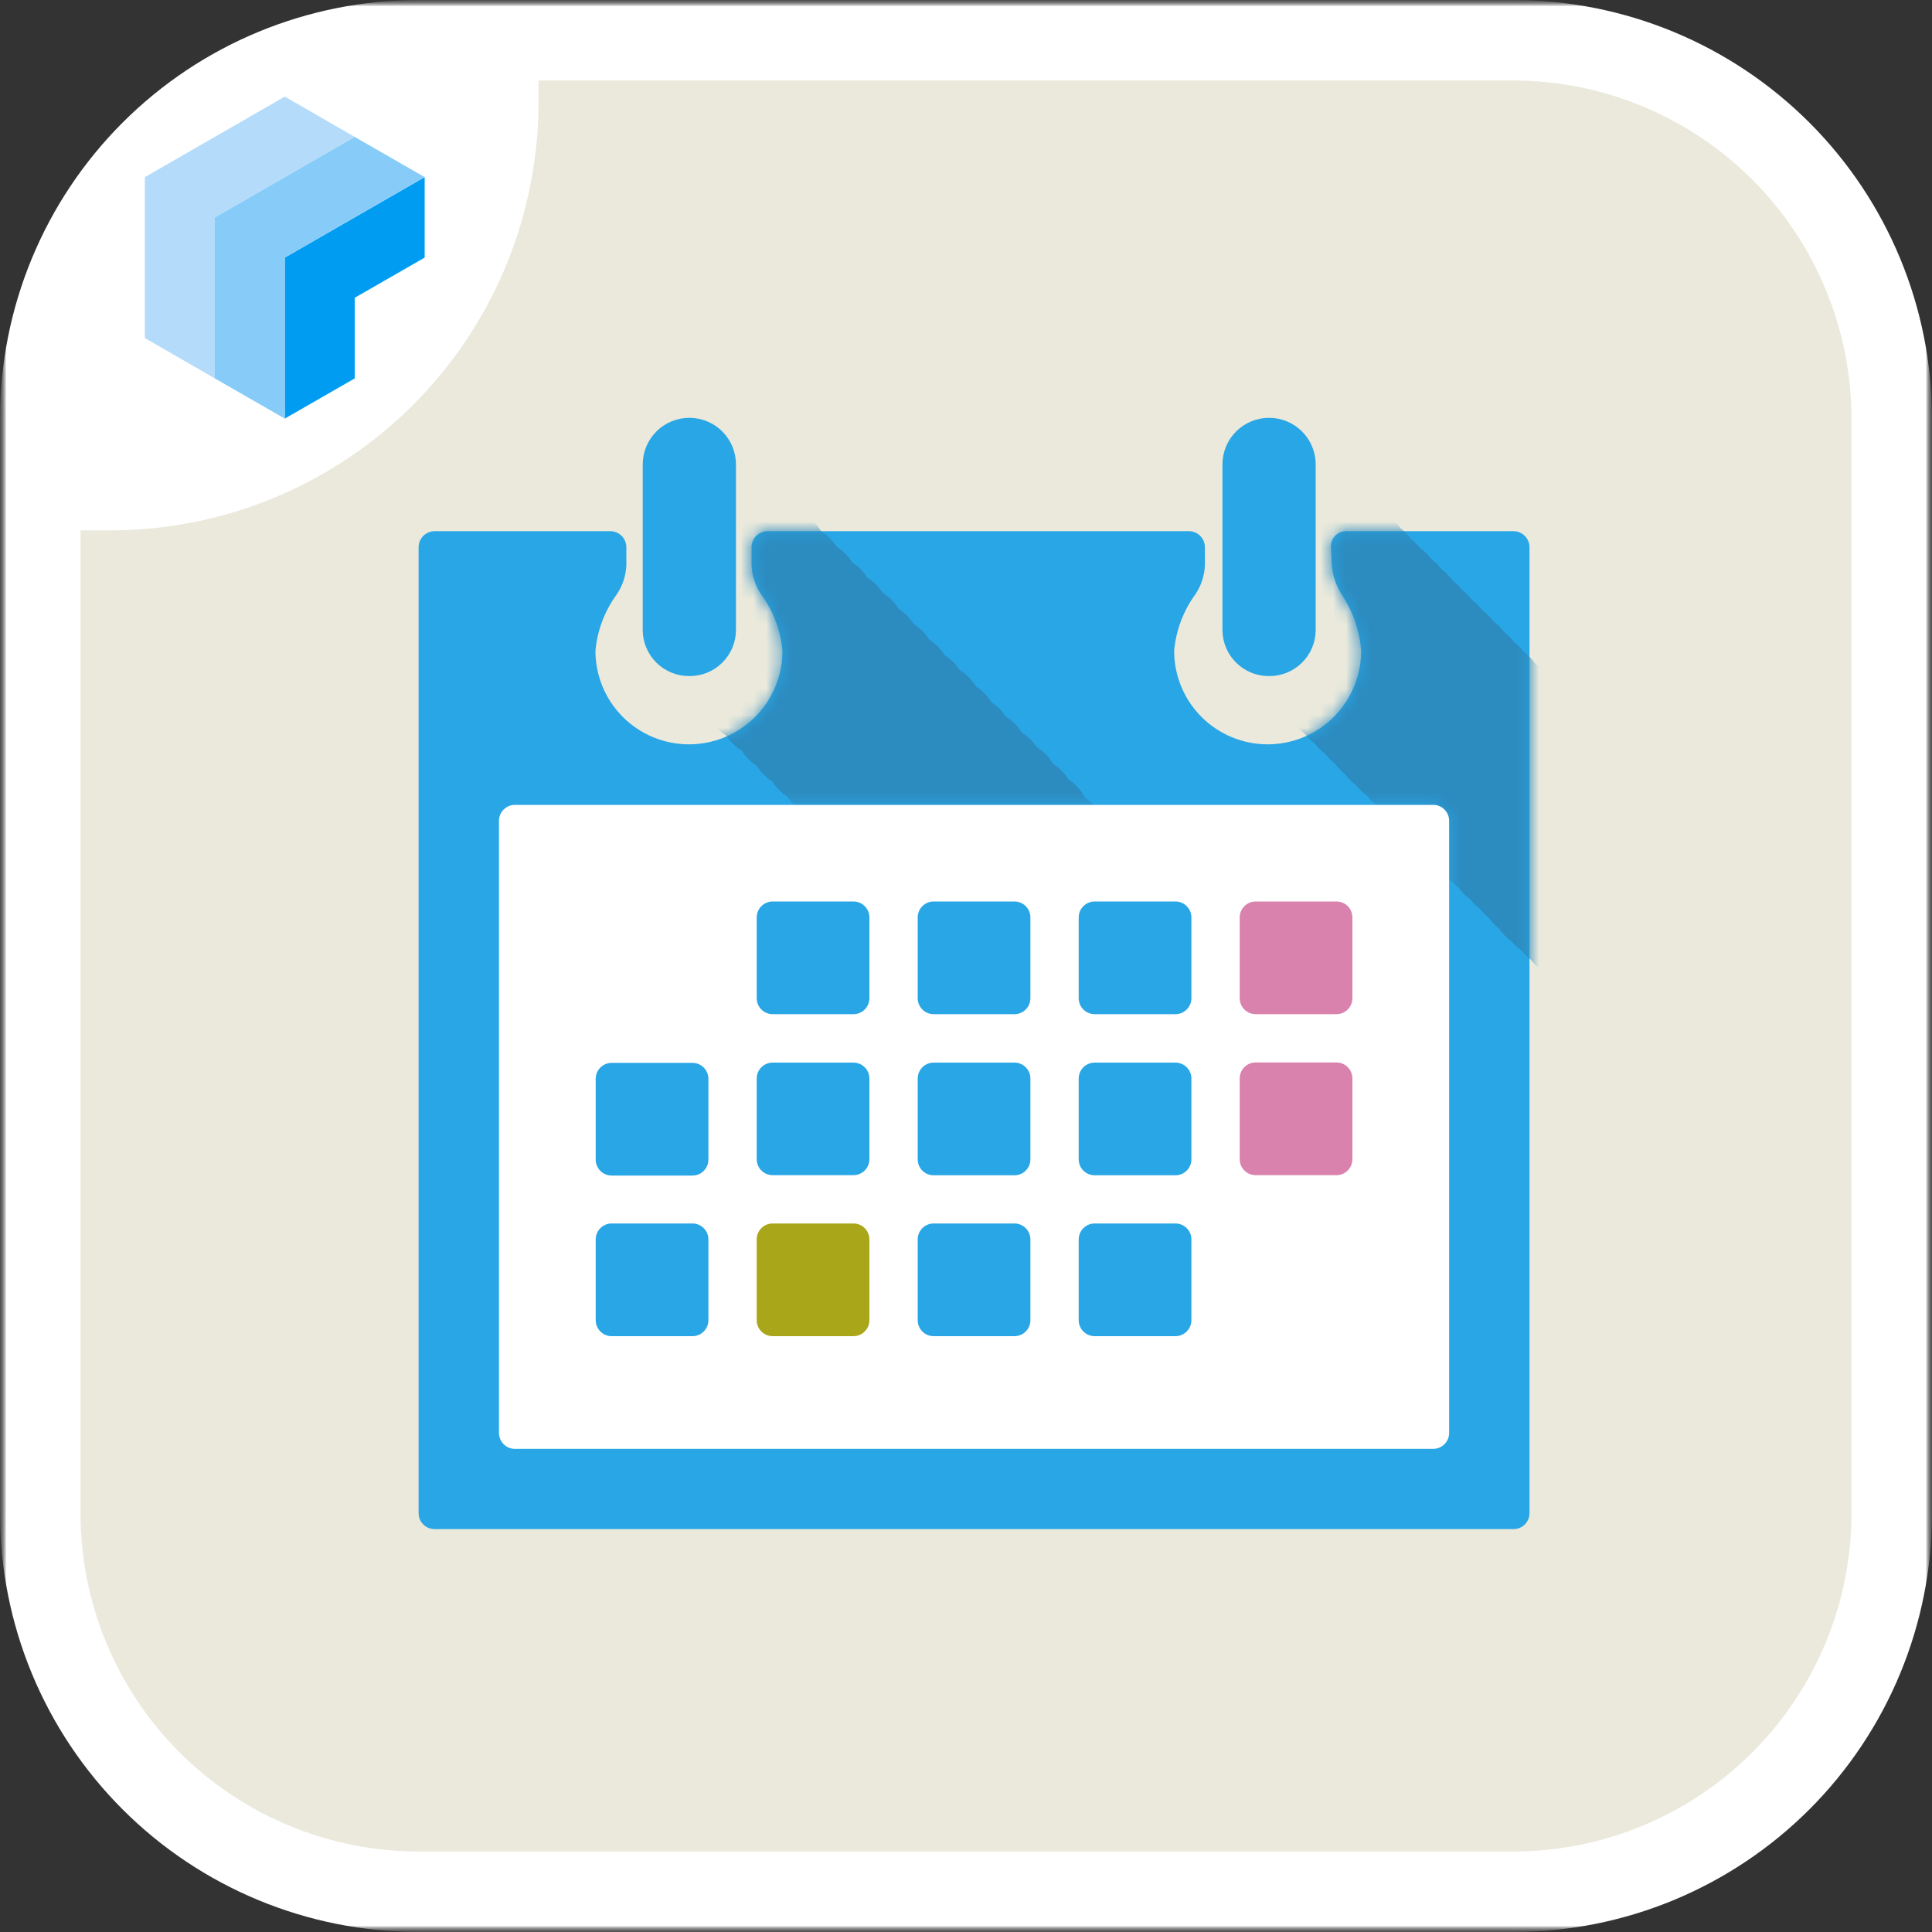<svg width="150" height="150" viewBox="0 0 150 150" fill="none" xmlns="http://www.w3.org/2000/svg">
<rect x="0" y="0" width="150" height="150" fill="#333333" stroke="none"/>
<g clip-path="url(#clip0_2007_3556)">
<mask id="mask0_2007_3556" style="mask-type:luminance" maskUnits="userSpaceOnUse" x="0" y="0" width="150" height="150">
<path d="M150 0H0V150H150V0Z" fill="white"/>
</mask>
<g mask="url(#mask0_2007_3556)">
<mask id="mask1_2007_3556" style="mask-type:luminance" maskUnits="userSpaceOnUse" x="0" y="0" width="150" height="150">
<path d="M150 0H0V150H150V0Z" fill="white"/>
</mask>
<g mask="url(#mask1_2007_3556)">
<mask id="mask2_2007_3556" style="mask-type:luminance" maskUnits="userSpaceOnUse" x="0" y="0" width="150" height="150">
<path d="M150 0H0V150H150V0Z" fill="white"/>
</mask>
<g mask="url(#mask2_2007_3556)">
<path d="M32.5 3.13H117.5C121.358 3.129 125.178 3.887 128.743 5.363C132.307 6.838 135.546 9.001 138.274 11.729C141.003 14.456 143.167 17.694 144.644 21.258C146.12 24.822 146.88 28.642 146.88 32.5V117.5C146.88 125.289 143.786 132.76 138.278 138.268C132.77 143.776 125.3 146.87 117.51 146.87H32.51C28.652 146.871 24.831 146.113 21.266 144.637C17.701 143.162 14.461 140.999 11.732 138.272C9.003 135.544 6.838 132.306 5.36 128.742C3.883 125.178 3.121 121.358 3.12 117.5V32.5C3.12 28.642 3.88 24.822 5.357 21.258C6.833 17.694 8.998 14.456 11.726 11.729C14.454 9.001 17.693 6.838 21.258 5.363C24.822 3.887 28.642 3.129 32.5 3.13Z" fill="#EAE9DC"/>
<path d="M117.5 6.25C124.459 6.261 131.129 9.03 136.05 13.95C140.97 18.871 143.739 25.541 143.75 32.5V117.5C143.742 124.459 140.974 131.132 136.053 136.053C131.132 140.974 124.459 143.742 117.5 143.75H32.5C25.54 143.745 18.866 140.977 13.944 136.056C9.023 131.134 6.255 124.46 6.25 117.5V32.5C6.258 25.541 9.026 18.868 13.947 13.947C18.868 9.026 25.541 6.258 32.5 6.25H117.5ZM117.5 0H32.5C23.881 0 15.614 3.424 9.519 9.519C3.424 15.614 0 23.881 0 32.5L0 117.5C0 121.768 0.841 125.994 2.474 129.937C4.107 133.88 6.501 137.463 9.519 140.481C15.614 146.576 23.881 150 32.5 150H117.5C121.768 150 125.994 149.159 129.937 147.526C133.88 145.893 137.463 143.499 140.481 140.481C143.499 137.463 145.893 133.88 147.526 129.937C149.159 125.994 150 121.768 150 117.5V32.5C150 28.232 149.159 24.006 147.526 20.063C145.893 16.12 143.499 12.537 140.481 9.519C137.463 6.501 133.88 4.107 129.937 2.474C125.994 0.841 121.768 0 117.5 0Z" fill="white"/>
<path d="M8.56 41.18H5.56V22.23C5.563 17.641 7.388 13.241 10.634 9.997C13.88 6.753 18.281 4.93 22.87 4.93H41.81V7.93C41.807 16.748 38.303 25.203 32.068 31.439C25.833 37.674 17.378 41.178 8.56 41.18Z" fill="white"/>
<path d="M27.54 23.12L32.97 20V13.75L22.11 20V32.5L27.54 29.38V23.13V23.12Z" fill="#009CF2"/>
<path d="M27.54 10.63L22.11 7.5L11.25 13.75V26.25L16.68 29.38V16.88L27.54 10.63Z" fill="#B4DCFA"/>
<path d="M32.97 13.75L27.54 10.63L16.68 16.88V29.38L22.11 32.5V20L32.97 13.75Z" fill="#87CCF8"/>
<path fill-rule="evenodd" clip-rule="evenodd" d="M104.51 41.24C104.35 41.24 104.191 41.272 104.044 41.335C103.897 41.398 103.764 41.491 103.654 41.607C103.543 41.723 103.458 41.86 103.402 42.01C103.346 42.16 103.322 42.32 103.33 42.48L103.4 43.9C103.476 44.703 103.74 45.477 104.17 46.16C105.041 47.463 105.561 48.968 105.68 50.53C105.68 52.456 104.915 54.302 103.554 55.664C102.192 57.025 100.345 57.79 98.42 57.79C96.495 57.79 94.648 57.025 93.286 55.664C91.925 54.302 91.16 52.456 91.16 50.53C91.301 48.944 91.872 47.427 92.81 46.14C93.256 45.475 93.512 44.7 93.55 43.9V42.48C93.547 42.152 93.416 41.838 93.184 41.606C92.952 41.374 92.638 41.243 92.31 41.24H59.59C59.261 41.24 58.946 41.371 58.713 41.603C58.481 41.836 58.35 42.151 58.35 42.48V43.9C58.388 44.7 58.644 45.475 59.09 46.14C60.033 47.425 60.607 48.943 60.75 50.53C60.75 52.456 59.985 54.302 58.624 55.664C57.262 57.025 55.416 57.79 53.49 57.79C51.565 57.79 49.718 57.025 48.356 55.664C46.995 54.302 46.23 52.456 46.23 50.53C46.373 48.943 46.947 47.425 47.89 46.14C48.336 45.475 48.592 44.7 48.63 43.9V42.48C48.627 42.152 48.496 41.838 48.264 41.606C48.032 41.374 47.718 41.243 47.39 41.24H33.74C33.412 41.243 33.098 41.374 32.866 41.606C32.634 41.838 32.503 42.152 32.5 42.48V117.48C32.5 117.643 32.532 117.804 32.594 117.955C32.657 118.105 32.748 118.242 32.863 118.357C32.978 118.472 33.115 118.564 33.266 118.626C33.416 118.688 33.577 118.72 33.74 118.72H117.51C117.839 118.72 118.154 118.59 118.387 118.357C118.619 118.125 118.75 117.809 118.75 117.48V42.48C118.747 42.152 118.616 41.838 118.384 41.606C118.152 41.374 117.838 41.243 117.51 41.24H104.51Z" fill="#29A6E5"/>
</g>
<mask id="mask3_2007_3556" style="mask-type:luminance" maskUnits="userSpaceOnUse" x="32" y="41" width="87" height="78">
<path d="M38.74 111.26V63.74C38.74 63.575 38.773 63.412 38.836 63.26C38.9 63.107 38.992 62.969 39.11 62.853C39.227 62.737 39.366 62.645 39.519 62.583C39.671 62.52 39.835 62.489 40 62.49H111.26C111.593 62.493 111.912 62.626 112.148 62.862C112.384 63.098 112.517 63.417 112.52 63.75V111.26C112.52 111.592 112.388 111.91 112.154 112.144C111.919 112.379 111.602 112.51 111.27 112.51H40C39.669 112.51 39.35 112.379 39.116 112.144C38.882 111.91 38.75 111.592 38.75 111.26M104.58 41.26C104.412 41.261 104.245 41.297 104.09 41.364C103.936 41.431 103.797 41.529 103.681 41.651C103.565 41.773 103.475 41.918 103.416 42.076C103.358 42.234 103.332 42.402 103.34 42.57L103.45 44.68C103.621 45.228 103.874 45.748 104.2 46.22C106.58 50.12 105.51 53.22 104.34 54.82C103.531 55.938 102.422 56.803 101.141 57.314C99.86 57.826 98.459 57.963 97.103 57.709C95.748 57.455 94.492 56.822 93.482 55.882C92.472 54.942 91.75 53.735 91.4 52.4C90.8 50.14 91.34 48.4 92.94 45.99C93.223 45.447 93.432 44.869 93.56 44.27V42.48C93.56 42.151 93.429 41.836 93.197 41.603C92.964 41.371 92.649 41.24 92.32 41.24H59.58C59.253 41.243 58.94 41.375 58.71 41.607C58.479 41.839 58.35 42.153 58.35 42.48V44.62C58.537 45.211 58.817 45.768 59.18 46.27C61.39 49.48 61.1 53.27 58.93 55.41C53.56 60.8 46.22 56.58 46.22 50.53C46.22 48.53 47.22 47.23 48.02 45.97C48.28 45.515 48.456 45.017 48.54 44.5L48.63 42.5C48.63 42.337 48.598 42.176 48.536 42.026C48.473 41.875 48.382 41.739 48.267 41.623C48.152 41.508 48.015 41.417 47.864 41.355C47.714 41.292 47.553 41.26 47.39 41.26H33.74C33.412 41.263 33.098 41.394 32.866 41.626C32.634 41.858 32.503 42.172 32.5 42.5V117.5C32.5 117.663 32.532 117.824 32.594 117.975C32.657 118.125 32.748 118.262 32.863 118.377C32.978 118.492 33.115 118.584 33.266 118.646C33.416 118.708 33.577 118.74 33.74 118.74H117.51C117.673 118.742 117.835 118.71 117.986 118.649C118.137 118.587 118.274 118.495 118.39 118.38C118.505 118.265 118.596 118.127 118.658 117.976C118.72 117.825 118.751 117.663 118.75 117.5V42.5C118.75 42.171 118.619 41.856 118.387 41.623C118.154 41.391 117.839 41.26 117.51 41.26H104.58Z" fill="white"/>
</mask>
<g mask="url(#mask3_2007_3556)">
<path fill-rule="evenodd" clip-rule="evenodd" d="M53.47 52.8C54.43 52.8 55.351 52.419 56.03 51.74C56.709 51.061 57.09 50.14 57.09 49.18V36.12C57.116 35.63 57.041 35.139 56.871 34.678C56.701 34.217 56.439 33.795 56.101 33.438C55.763 33.082 55.356 32.798 54.904 32.604C54.453 32.41 53.966 32.31 53.475 32.31C52.984 32.31 52.497 32.41 52.046 32.604C51.594 32.798 51.187 33.082 50.849 33.438C50.511 33.795 50.248 34.217 50.078 34.678C49.908 35.139 49.834 35.63 49.86 36.12V49.18C49.86 50.139 50.24 51.06 50.916 51.74C51.593 52.42 52.511 52.805 53.47 52.81" fill="#2C8BBF"/>
<path fill-rule="evenodd" clip-rule="evenodd" d="M54.67 54.001C55.146 54.002 55.617 53.909 56.057 53.728C56.497 53.546 56.896 53.279 57.233 52.943C57.569 52.607 57.836 52.207 58.017 51.767C58.199 51.328 58.291 50.856 58.29 50.38V37.32C58.316 36.83 58.242 36.339 58.072 35.878C57.902 35.417 57.639 34.995 57.301 34.639C56.963 34.282 56.556 33.998 56.104 33.804C55.653 33.61 55.167 33.51 54.675 33.51C54.184 33.51 53.697 33.61 53.246 33.804C52.794 33.998 52.387 34.282 52.049 34.639C51.711 34.995 51.449 35.417 51.279 35.878C51.109 36.339 51.034 36.83 51.06 37.32V50.38C51.06 51.339 51.44 52.258 52.117 52.937C52.794 53.615 53.712 53.998 54.67 54.001Z" fill="#2C8BBF"/>
<path fill-rule="evenodd" clip-rule="evenodd" d="M55.87 55.2C56.346 55.202 56.817 55.109 57.257 54.927C57.697 54.746 58.096 54.479 58.433 54.143C58.769 53.806 59.036 53.407 59.217 52.967C59.398 52.527 59.491 52.056 59.49 51.58V38.58C59.516 38.09 59.441 37.599 59.271 37.138C59.101 36.676 58.839 36.255 58.501 35.898C58.163 35.542 57.755 35.258 57.304 35.064C56.852 34.87 56.366 34.77 55.875 34.77C55.383 34.77 54.897 34.87 54.446 35.064C53.994 35.258 53.587 35.542 53.249 35.898C52.911 36.255 52.648 36.676 52.478 37.138C52.308 37.599 52.234 38.09 52.26 38.58V51.64C52.257 52.116 52.349 52.588 52.529 53.028C52.709 53.468 52.975 53.868 53.31 54.206C53.646 54.543 54.044 54.811 54.484 54.993C54.923 55.176 55.394 55.27 55.87 55.27" fill="#2C8BBF"/>
<path fill-rule="evenodd" clip-rule="evenodd" d="M57.07 56.41C58.029 56.407 58.949 56.025 59.627 55.347C60.305 54.669 60.687 53.749 60.69 52.79V39.73C60.716 39.239 60.642 38.749 60.471 38.288C60.301 37.826 60.039 37.405 59.701 37.048C59.363 36.692 58.956 36.408 58.504 36.214C58.053 36.02 57.566 35.92 57.075 35.92C56.584 35.92 56.097 36.02 55.646 36.214C55.194 36.408 54.787 36.692 54.449 37.048C54.111 37.405 53.849 37.826 53.679 38.288C53.509 38.749 53.434 39.239 53.46 39.73V52.79C53.459 53.266 53.551 53.736 53.732 54.176C53.913 54.616 54.178 55.016 54.513 55.353C54.849 55.69 55.247 55.958 55.685 56.141C56.124 56.324 56.595 56.419 57.07 56.42" fill="#2C8BBF"/>
<path fill-rule="evenodd" clip-rule="evenodd" d="M58.26 57.61C59.218 57.61 60.138 57.23 60.816 56.553C61.495 55.877 61.877 54.958 61.88 54V40.94C61.906 40.449 61.831 39.959 61.661 39.498C61.492 39.036 61.229 38.615 60.891 38.258C60.553 37.902 60.146 37.618 59.694 37.424C59.243 37.23 58.756 37.13 58.265 37.13C57.774 37.13 57.287 37.23 56.836 37.424C56.384 37.618 55.977 37.902 55.639 38.258C55.301 38.615 55.039 39.036 54.869 39.498C54.699 39.959 54.624 40.449 54.65 40.94V54C54.65 54.959 55.03 55.88 55.706 56.56C56.383 57.24 57.301 57.625 58.26 57.63" fill="#2C8BBF"/>
<path fill-rule="evenodd" clip-rule="evenodd" d="M59.46 58.81C60.42 58.81 61.341 58.429 62.02 57.75C62.699 57.071 63.08 56.15 63.08 55.19V42.13C63.106 41.639 63.032 41.148 62.862 40.687C62.692 40.226 62.429 39.805 62.091 39.448C61.753 39.092 61.346 38.808 60.894 38.614C60.443 38.42 59.957 38.32 59.465 38.32C58.974 38.32 58.488 38.42 58.036 38.614C57.585 38.808 57.177 39.092 56.839 39.448C56.501 39.805 56.239 40.226 56.069 40.687C55.899 41.148 55.824 41.639 55.85 42.13V55.19C55.85 56.149 56.23 57.07 56.906 57.75C57.583 58.43 58.501 58.815 59.46 58.82" fill="#2C8BBF"/>
<path fill-rule="evenodd" clip-rule="evenodd" d="M60.66 60.001C61.62 60.001 62.541 59.619 63.22 58.94C63.898 58.261 64.28 57.34 64.28 56.38V43.32C64.306 42.83 64.231 42.339 64.061 41.878C63.891 41.417 63.629 40.995 63.291 40.639C62.953 40.282 62.546 39.998 62.094 39.804C61.643 39.61 61.156 39.51 60.665 39.51C60.173 39.51 59.687 39.61 59.236 39.804C58.784 39.998 58.377 40.282 58.039 40.639C57.701 40.995 57.438 41.417 57.269 41.878C57.099 42.339 57.024 42.83 57.05 43.32V56.38C57.05 57.339 57.43 58.258 58.107 58.937C58.783 59.615 59.702 59.998 60.66 60.001Z" fill="#2C8BBF"/>
<path fill-rule="evenodd" clip-rule="evenodd" d="M61.86 61.21C62.819 61.208 63.739 60.825 64.417 60.147C65.095 59.469 65.478 58.55 65.48 57.59V44.53C65.506 44.04 65.432 43.549 65.262 43.088C65.091 42.627 64.829 42.205 64.491 41.849C64.153 41.492 63.746 41.208 63.294 41.014C62.843 40.82 62.356 40.72 61.865 40.72C61.374 40.72 60.888 40.82 60.436 41.014C59.984 41.208 59.577 41.492 59.239 41.849C58.901 42.205 58.639 42.627 58.469 43.088C58.299 43.549 58.224 44.04 58.25 44.53V57.59C58.249 58.066 58.341 58.537 58.522 58.977C58.703 59.416 58.968 59.816 59.303 60.153C59.639 60.49 60.037 60.758 60.476 60.941C60.914 61.124 61.385 61.219 61.86 61.22" fill="#2C8BBF"/>
<path fill-rule="evenodd" clip-rule="evenodd" d="M63.06 62.41C64.02 62.41 64.941 62.029 65.62 61.35C66.298 60.671 66.68 59.75 66.68 58.79V45.73C66.706 45.239 66.631 44.749 66.461 44.288C66.291 43.826 66.029 43.405 65.691 43.048C65.353 42.692 64.945 42.408 64.494 42.214C64.043 42.02 63.556 41.92 63.065 41.92C62.573 41.92 62.087 42.02 61.636 42.214C61.184 42.408 60.777 42.692 60.439 43.048C60.1 43.405 59.838 43.826 59.668 44.288C59.498 44.749 59.424 45.239 59.45 45.73V58.79C59.447 59.266 59.539 59.737 59.719 60.178C59.899 60.618 60.165 61.018 60.5 61.356C60.836 61.693 61.234 61.961 61.674 62.143C62.113 62.326 62.584 62.42 63.06 62.42" fill="#2C8BBF"/>
<path fill-rule="evenodd" clip-rule="evenodd" d="M64.25 63.62C65.21 63.62 66.131 63.239 66.809 62.56C67.488 61.881 67.87 60.96 67.87 60V46.94C67.896 46.449 67.821 45.959 67.651 45.498C67.481 45.036 67.219 44.615 66.881 44.258C66.543 43.902 66.135 43.618 65.684 43.424C65.232 43.23 64.746 43.13 64.255 43.13C63.763 43.13 63.277 43.23 62.826 43.424C62.374 43.618 61.967 43.902 61.629 44.258C61.29 44.615 61.028 45.036 60.858 45.498C60.688 45.959 60.614 46.449 60.64 46.94V60C60.637 60.958 61.015 61.879 61.689 62.559C62.364 63.24 63.281 63.625 64.24 63.63" fill="#2C8BBF"/>
<path fill-rule="evenodd" clip-rule="evenodd" d="M65.45 64.82C66.41 64.82 67.331 64.439 68.01 63.76C68.689 63.081 69.07 62.16 69.07 61.2V48.14C69.096 47.65 69.021 47.159 68.851 46.698C68.681 46.237 68.419 45.815 68.081 45.459C67.743 45.102 67.336 44.818 66.884 44.624C66.433 44.43 65.946 44.33 65.455 44.33C64.964 44.33 64.477 44.43 64.026 44.624C63.574 44.818 63.167 45.102 62.829 45.459C62.491 45.815 62.228 46.237 62.059 46.698C61.889 47.159 61.814 47.65 61.84 48.14V61.2C61.84 62.16 62.22 63.08 62.896 63.76C63.572 64.44 64.491 64.825 65.45 64.83" fill="#2C8BBF"/>
<path fill-rule="evenodd" clip-rule="evenodd" d="M66.65 66.001C67.61 66.001 68.531 65.619 69.21 64.94C69.889 64.261 70.27 63.34 70.27 62.38V49.32C70.296 48.83 70.222 48.339 70.052 47.878C69.882 47.417 69.62 46.995 69.281 46.639C68.943 46.282 68.536 45.998 68.084 45.804C67.633 45.61 67.147 45.51 66.655 45.51C66.164 45.51 65.677 45.61 65.226 45.804C64.775 45.998 64.367 46.282 64.029 46.639C63.691 46.995 63.429 47.417 63.259 47.878C63.089 48.339 63.014 48.83 63.04 49.32V62.38C63.04 63.339 63.42 64.258 64.097 64.937C64.774 65.615 65.692 65.998 66.65 66.001Z" fill="#2C8BBF"/>
<path fill-rule="evenodd" clip-rule="evenodd" d="M67.85 67.22C68.809 67.218 69.728 66.835 70.407 66.157C71.085 65.479 71.467 64.559 71.47 63.6V50.54C71.496 50.05 71.421 49.559 71.251 49.098C71.081 48.636 70.819 48.215 70.481 47.858C70.143 47.502 69.736 47.218 69.284 47.024C68.832 46.83 68.346 46.73 67.855 46.73C67.364 46.73 66.877 46.83 66.426 47.024C65.974 47.218 65.567 47.502 65.229 47.858C64.891 48.215 64.628 48.636 64.458 49.098C64.288 49.559 64.214 50.05 64.24 50.54V63.6C64.239 64.076 64.331 64.547 64.512 64.986C64.692 65.426 64.958 65.826 65.293 66.163C65.628 66.5 66.027 66.768 66.465 66.951C66.904 67.134 67.374 67.229 67.85 67.23" fill="#2C8BBF"/>
<path fill-rule="evenodd" clip-rule="evenodd" d="M69.05 68.42C70.009 68.418 70.929 68.035 71.607 67.357C72.285 66.679 72.667 65.76 72.67 64.8V51.74C72.696 51.25 72.621 50.759 72.451 50.298C72.281 49.837 72.019 49.415 71.681 49.059C71.343 48.702 70.936 48.418 70.484 48.224C70.033 48.03 69.546 47.93 69.055 47.93C68.564 47.93 68.077 48.03 67.626 48.224C67.174 48.418 66.767 48.702 66.429 49.059C66.091 49.415 65.829 49.837 65.659 50.298C65.489 50.759 65.414 51.25 65.44 51.74V64.8C65.437 65.276 65.529 65.748 65.709 66.188C65.889 66.628 66.155 67.029 66.49 67.366C66.826 67.703 67.225 67.971 67.664 68.154C68.103 68.336 68.574 68.43 69.05 68.43" fill="#2C8BBF"/>
<path fill-rule="evenodd" clip-rule="evenodd" d="M70.24 69.62C70.716 69.621 71.187 69.529 71.627 69.347C72.067 69.166 72.466 68.899 72.803 68.563C73.139 68.226 73.406 67.827 73.587 67.387C73.769 66.947 73.861 66.476 73.86 66V52.94C73.886 52.449 73.811 51.959 73.641 51.498C73.471 51.036 73.209 50.615 72.871 50.258C72.533 49.902 72.126 49.618 71.674 49.424C71.223 49.23 70.736 49.13 70.245 49.13C69.754 49.13 69.267 49.23 68.816 49.424C68.364 49.618 67.957 49.902 67.619 50.258C67.281 50.615 67.019 51.036 66.849 51.498C66.678 51.959 66.604 52.449 66.63 52.94V66C66.63 66.959 67.01 67.88 67.686 68.56C68.363 69.24 69.281 69.625 70.24 69.63" fill="#2C8BBF"/>
<path fill-rule="evenodd" clip-rule="evenodd" d="M71.44 70.82C71.916 70.821 72.387 70.729 72.827 70.547C73.267 70.366 73.666 70.099 74.003 69.763C74.339 69.426 74.606 69.027 74.787 68.587C74.969 68.147 75.061 67.676 75.06 67.2V54.15C75.086 53.659 75.012 53.169 74.842 52.707C74.672 52.246 74.409 51.825 74.071 51.468C73.733 51.112 73.326 50.828 72.874 50.634C72.423 50.44 71.937 50.34 71.445 50.34C70.954 50.34 70.468 50.44 70.016 50.634C69.565 50.828 69.157 51.112 68.819 51.468C68.481 51.825 68.219 52.246 68.049 52.707C67.879 53.169 67.804 53.659 67.83 54.15V67.21C67.829 67.685 67.921 68.156 68.102 68.596C68.283 69.036 68.548 69.436 68.883 69.773C69.219 70.11 69.617 70.377 70.056 70.561C70.494 70.744 70.965 70.839 71.44 70.84" fill="#2C8BBF"/>
<path fill-rule="evenodd" clip-rule="evenodd" d="M72.64 72.001C73.6 72.001 74.521 71.619 75.2 70.94C75.879 70.261 76.26 69.341 76.26 68.38V55.32C76.286 54.83 76.212 54.339 76.041 53.878C75.871 53.417 75.609 52.995 75.271 52.639C74.933 52.282 74.526 51.998 74.074 51.804C73.623 51.61 73.136 51.51 72.645 51.51C72.154 51.51 71.667 51.61 71.216 51.804C70.764 51.998 70.357 52.282 70.019 52.639C69.681 52.995 69.419 53.417 69.249 53.878C69.079 54.339 69.004 54.83 69.03 55.32L69 68.4C69.008 69.36 69.395 70.277 70.077 70.951C70.759 71.626 71.681 72.003 72.64 72.001Z" fill="#2C8BBF"/>
<path fill-rule="evenodd" clip-rule="evenodd" d="M73.84 73.23C74.316 73.23 74.786 73.137 75.225 72.955C75.665 72.773 76.064 72.506 76.4 72.17C76.736 71.834 77.003 71.435 77.184 70.996C77.367 70.556 77.46 70.086 77.46 69.61V56.55C77.486 56.06 77.412 55.569 77.242 55.108C77.072 54.647 76.809 54.225 76.471 53.869C76.133 53.512 75.726 53.228 75.274 53.034C74.823 52.84 74.337 52.74 73.845 52.74C73.354 52.74 72.867 52.84 72.416 53.034C71.965 53.228 71.557 53.512 71.219 53.869C70.881 54.225 70.619 54.647 70.449 55.108C70.279 55.569 70.204 56.06 70.23 56.55V69.61C70.229 70.086 70.321 70.557 70.502 70.996C70.683 71.436 70.948 71.836 71.283 72.173C71.618 72.51 72.017 72.778 72.456 72.961C72.894 73.144 73.365 73.239 73.84 73.24" fill="#2C8BBF"/>
<path fill-rule="evenodd" clip-rule="evenodd" d="M75 74.43C75.959 74.427 76.878 74.045 77.557 73.367C78.235 72.689 78.617 71.769 78.62 70.81V57.75C78.646 57.259 78.571 56.769 78.401 56.307C78.231 55.846 77.969 55.425 77.631 55.068C77.293 54.712 76.885 54.428 76.434 54.234C75.982 54.04 75.496 53.94 75.005 53.94C74.513 53.94 74.027 54.04 73.576 54.234C73.124 54.428 72.717 54.712 72.379 55.068C72.04 55.425 71.778 55.846 71.608 56.307C71.438 56.769 71.364 57.259 71.39 57.75V70.81C71.388 71.285 71.481 71.756 71.662 72.195C71.843 72.634 72.108 73.033 72.444 73.369C72.779 73.706 73.177 73.972 73.616 74.154C74.055 74.336 74.525 74.43 75 74.43Z" fill="#2C8BBF"/>
<path fill-rule="evenodd" clip-rule="evenodd" d="M76.23 75.63C76.706 75.63 77.177 75.536 77.617 75.354C78.057 75.171 78.457 74.903 78.793 74.566C79.129 74.229 79.396 73.829 79.577 73.388C79.758 72.948 79.851 72.476 79.85 72V58.94C79.876 58.449 79.801 57.959 79.631 57.498C79.461 57.036 79.199 56.615 78.861 56.258C78.523 55.902 78.115 55.618 77.664 55.424C77.212 55.23 76.726 55.13 76.235 55.13C75.743 55.13 75.257 55.23 74.806 55.424C74.354 55.618 73.947 55.902 73.609 56.258C73.27 56.615 73.008 57.036 72.838 57.498C72.668 57.959 72.594 58.449 72.62 58.94V72C72.617 72.475 72.708 72.946 72.888 73.385C73.067 73.825 73.332 74.225 73.666 74.562C74.001 74.899 74.399 75.167 74.837 75.35C75.275 75.534 75.745 75.629 76.22 75.63" fill="#2C8BBF"/>
<path fill-rule="evenodd" clip-rule="evenodd" d="M77.43 76.83C78.39 76.83 79.311 76.449 79.99 75.77C80.668 75.091 81.05 74.17 81.05 73.21V60.15C81.076 59.659 81.001 59.169 80.831 58.707C80.661 58.246 80.399 57.825 80.061 57.468C79.723 57.112 79.316 56.828 78.864 56.634C78.413 56.44 77.926 56.34 77.435 56.34C76.944 56.34 76.457 56.44 76.006 56.634C75.554 56.828 75.147 57.112 74.809 57.468C74.471 57.825 74.209 58.246 74.038 58.707C73.868 59.169 73.794 59.659 73.82 60.15V73.21C73.82 74.169 74.2 75.09 74.876 75.77C75.552 76.45 76.471 76.835 77.43 76.84" fill="#2C8BBF"/>
<path fill-rule="evenodd" clip-rule="evenodd" d="M78.63 78.001C79.106 78.002 79.577 77.909 80.017 77.728C80.457 77.546 80.856 77.279 81.193 76.943C81.529 76.607 81.796 76.207 81.977 75.767C82.159 75.328 82.251 74.856 82.25 74.38V61.32C82.276 60.83 82.201 60.339 82.031 59.878C81.861 59.417 81.599 58.995 81.261 58.639C80.923 58.282 80.516 57.998 80.064 57.804C79.613 57.61 79.126 57.51 78.635 57.51C78.144 57.51 77.657 57.61 77.206 57.804C76.754 57.998 76.347 58.282 76.009 58.639C75.671 58.995 75.409 59.417 75.239 59.878C75.069 60.339 74.994 60.83 75.02 61.32L75 74.4C75.001 74.875 75.096 75.345 75.28 75.784C75.463 76.222 75.731 76.619 76.068 76.954C76.405 77.288 76.805 77.553 77.245 77.732C77.684 77.912 78.155 78.003 78.63 78.001Z" fill="#2C8BBF"/>
<path fill-rule="evenodd" clip-rule="evenodd" d="M79.83 79.24C80.79 79.24 81.711 78.859 82.39 78.18C83.068 77.501 83.45 76.58 83.45 75.62V62.56C83.476 62.069 83.401 61.579 83.231 61.118C83.061 60.657 82.799 60.235 82.461 59.878C82.123 59.522 81.716 59.238 81.264 59.044C80.812 58.85 80.326 58.75 79.835 58.75C79.343 58.75 78.857 58.85 78.406 59.044C77.954 59.238 77.547 59.522 77.209 59.878C76.871 60.235 76.608 60.657 76.438 61.118C76.268 61.579 76.194 62.069 76.22 62.56V75.62C76.22 76.579 76.6 77.5 77.276 78.18C77.952 78.86 78.871 79.245 79.83 79.25" fill="#2C8BBF"/>
<path fill-rule="evenodd" clip-rule="evenodd" d="M81 80.44C81.959 80.438 82.878 80.055 83.557 79.377C84.235 78.699 84.617 77.78 84.62 76.82V63.76C84.646 63.27 84.571 62.779 84.401 62.318C84.231 61.857 83.969 61.435 83.631 61.079C83.293 60.722 82.885 60.438 82.434 60.244C81.982 60.05 81.496 59.95 81.005 59.95C80.513 59.95 80.027 60.05 79.576 60.244C79.124 60.438 78.717 60.722 78.379 61.079C78.04 61.435 77.778 61.857 77.608 62.318C77.438 62.779 77.364 63.27 77.39 63.76V76.82C77.39 77.779 77.77 78.698 78.447 79.377C79.123 80.055 80.041 80.438 81 80.44Z" fill="#2C8BBF"/>
<path fill-rule="evenodd" clip-rule="evenodd" d="M82.23 81.64C82.707 81.639 83.178 81.544 83.618 81.36C84.058 81.177 84.458 80.908 84.794 80.57C85.13 80.232 85.396 79.831 85.577 79.39C85.759 78.949 85.851 78.477 85.85 78V64.94C85.85 64.465 85.756 63.994 85.574 63.555C85.392 63.116 85.126 62.717 84.79 62.381C84.454 62.044 84.054 61.778 83.615 61.596C83.176 61.414 82.705 61.32 82.23 61.32C81.754 61.32 81.284 61.414 80.845 61.596C80.405 61.778 80.006 62.044 79.67 62.381C79.334 62.717 79.067 63.116 78.885 63.555C78.704 63.994 78.61 64.465 78.61 64.94V78C78.607 78.476 78.699 78.948 78.879 79.388C79.059 79.828 79.325 80.229 79.66 80.566C79.996 80.903 80.394 81.171 80.834 81.354C81.273 81.536 81.744 81.63 82.22 81.63" fill="#2C8BBF"/>
<path fill-rule="evenodd" clip-rule="evenodd" d="M83.42 82.84C84.373 82.83 85.284 82.444 85.954 81.766C86.624 81.088 87 80.174 87 79.22V66.16C87.026 65.67 86.952 65.179 86.782 64.718C86.612 64.257 86.35 63.835 86.011 63.478C85.673 63.122 85.266 62.838 84.814 62.644C84.363 62.45 83.876 62.35 83.385 62.35C82.894 62.35 82.407 62.45 81.956 62.644C81.504 62.838 81.097 63.122 80.759 63.478C80.421 63.835 80.159 64.257 79.989 64.718C79.819 65.179 79.744 65.67 79.77 66.16V79.22C79.77 80.18 80.15 81.1 80.826 81.78C81.503 82.46 82.421 82.845 83.38 82.85" fill="#2C8BBF"/>
<path fill-rule="evenodd" clip-rule="evenodd" d="M84.62 84.001C85.58 84.001 86.501 83.619 87.18 82.94C87.859 82.261 88.24 81.341 88.24 80.38V67.32C88.266 66.83 88.191 66.339 88.021 65.878C87.851 65.417 87.589 64.995 87.251 64.639C86.913 64.282 86.505 63.998 86.054 63.804C85.603 63.61 85.116 63.51 84.625 63.51C84.133 63.51 83.647 63.61 83.196 63.804C82.744 63.998 82.337 64.282 81.999 64.639C81.66 64.995 81.398 65.417 81.228 65.878C81.058 66.339 80.984 66.83 81.01 67.32V80.38C81.013 81.338 81.393 82.256 82.07 82.934C82.746 83.612 83.662 83.995 84.62 84.001Z" fill="#2C8BBF"/>
<path fill-rule="evenodd" clip-rule="evenodd" d="M85.82 85.24C86.296 85.242 86.767 85.149 87.207 84.967C87.647 84.786 88.046 84.519 88.383 84.183C88.719 83.847 88.986 83.447 89.167 83.007C89.349 82.567 89.441 82.096 89.44 81.62V68.56C89.466 68.07 89.391 67.579 89.222 67.118C89.052 66.656 88.789 66.235 88.451 65.878C88.113 65.522 87.706 65.238 87.254 65.044C86.803 64.85 86.317 64.75 85.825 64.75C85.334 64.75 84.847 64.85 84.396 65.044C83.945 65.238 83.537 65.522 83.199 65.878C82.861 66.235 82.599 66.656 82.429 67.118C82.259 67.579 82.184 68.07 82.21 68.56V81.62C82.207 82.096 82.299 82.567 82.479 83.008C82.659 83.448 82.925 83.848 83.26 84.186C83.596 84.523 83.995 84.791 84.434 84.974C84.873 85.156 85.344 85.25 85.82 85.25" fill="#2C8BBF"/>
<path fill-rule="evenodd" clip-rule="evenodd" d="M87 86.441C87.475 86.441 87.946 86.347 88.385 86.165C88.824 85.983 89.223 85.716 89.559 85.38C89.896 85.044 90.162 84.645 90.344 84.206C90.526 83.767 90.62 83.296 90.62 82.82V69.82C90.646 69.33 90.571 68.839 90.401 68.378C90.231 67.917 89.969 67.495 89.631 67.139C89.293 66.782 88.885 66.498 88.434 66.304C87.982 66.11 87.496 66.01 87.005 66.01C86.513 66.01 86.027 66.11 85.576 66.304C85.124 66.498 84.717 66.782 84.379 67.139C84.04 67.495 83.778 67.917 83.608 68.378C83.438 68.839 83.364 69.33 83.39 69.82V82.88C83.403 83.829 83.789 84.735 84.465 85.401C85.14 86.067 86.051 86.441 87 86.441Z" fill="#2C8BBF"/>
<path fill-rule="evenodd" clip-rule="evenodd" d="M88.22 87.65C88.698 87.649 89.17 87.553 89.611 87.369C90.051 87.185 90.451 86.915 90.787 86.576C91.124 86.237 91.39 85.835 91.57 85.393C91.751 84.951 91.843 84.478 91.84 84V70.94C91.866 70.449 91.791 69.959 91.621 69.498C91.451 69.036 91.189 68.615 90.851 68.258C90.513 67.902 90.106 67.618 89.654 67.424C89.203 67.23 88.716 67.13 88.225 67.13C87.734 67.13 87.247 67.23 86.796 67.424C86.344 67.618 85.937 67.902 85.599 68.258C85.261 68.615 84.999 69.036 84.829 69.498C84.659 69.959 84.584 70.449 84.61 70.94V84C84.609 84.475 84.701 84.947 84.882 85.386C85.062 85.826 85.328 86.226 85.663 86.563C85.998 86.9 86.397 87.168 86.835 87.351C87.274 87.534 87.745 87.629 88.22 87.63" fill="#2C8BBF"/>
<path fill-rule="evenodd" clip-rule="evenodd" d="M89.41 88.85C90.365 88.842 91.278 88.457 91.951 87.779C92.623 87.101 93 86.185 93 85.23V72.17C93.026 71.679 92.952 71.189 92.782 70.727C92.612 70.266 92.35 69.845 92.011 69.488C91.673 69.132 91.266 68.848 90.814 68.654C90.363 68.46 89.876 68.36 89.385 68.36C88.894 68.36 88.407 68.46 87.956 68.654C87.504 68.848 87.097 69.132 86.759 69.488C86.421 69.845 86.159 70.266 85.989 70.727C85.819 71.189 85.744 71.679 85.77 72.17V85.23C85.77 86.189 86.15 87.11 86.826 87.79C87.503 88.47 88.421 88.855 89.38 88.86" fill="#2C8BBF"/>
<path fill-rule="evenodd" clip-rule="evenodd" d="M90.61 90.05C91.57 90.05 92.491 89.669 93.17 88.99C93.849 88.311 94.23 87.39 94.23 86.43V73.37C94.256 72.879 94.182 72.389 94.012 71.928C93.842 71.467 93.579 71.045 93.241 70.689C92.903 70.332 92.496 70.048 92.044 69.854C91.593 69.66 91.106 69.56 90.615 69.56C90.124 69.56 89.638 69.66 89.186 69.854C88.734 70.048 88.327 70.332 87.989 70.689C87.651 71.045 87.389 71.467 87.219 71.928C87.049 72.389 86.974 72.879 87 73.37V86.43C87 87.389 87.38 88.31 88.056 88.99C88.733 89.67 89.651 90.055 90.61 90.06" fill="#2C8BBF"/>
<path fill-rule="evenodd" clip-rule="evenodd" d="M98.61 52.8C99.57 52.8 100.491 52.419 101.17 51.74C101.849 51.061 102.23 50.14 102.23 49.18V36.12C102.256 35.63 102.182 35.139 102.012 34.678C101.842 34.217 101.579 33.795 101.241 33.438C100.903 33.082 100.496 32.798 100.044 32.604C99.593 32.41 99.106 32.31 98.615 32.31C98.124 32.31 97.638 32.41 97.186 32.604C96.734 32.798 96.327 33.082 95.989 33.438C95.651 33.795 95.389 34.217 95.219 34.678C95.049 35.139 94.974 35.63 95 36.12V49.18C94.999 49.656 95.091 50.127 95.272 50.566C95.453 51.006 95.718 51.406 96.053 51.743C96.388 52.08 96.787 52.348 97.226 52.531C97.664 52.714 98.135 52.809 98.61 52.81" fill="#2C8BBF"/>
<path fill-rule="evenodd" clip-rule="evenodd" d="M99.41 53.6C100.361 53.59 101.269 53.207 101.941 52.533C102.612 51.86 102.992 50.951 103 50V36.94C103.026 36.449 102.952 35.959 102.782 35.498C102.612 35.036 102.349 34.615 102.011 34.258C101.673 33.902 101.266 33.618 100.814 33.424C100.363 33.23 99.876 33.13 99.385 33.13C98.894 33.13 98.407 33.23 97.956 33.424C97.504 33.618 97.097 33.902 96.759 34.258C96.421 34.615 96.159 35.036 95.989 35.498C95.819 35.959 95.744 36.449 95.77 36.94L95.8 50C95.799 50.475 95.891 50.947 96.072 51.386C96.253 51.826 96.518 52.226 96.853 52.563C97.189 52.9 97.587 53.168 98.026 53.351C98.464 53.534 98.935 53.629 99.41 53.63" fill="#2C8BBF"/>
<path fill-rule="evenodd" clip-rule="evenodd" d="M100.21 54.4C101.17 54.4 102.091 54.019 102.77 53.34C103.449 52.661 103.83 51.74 103.83 50.78V37.72C103.856 37.23 103.782 36.739 103.612 36.278C103.442 35.817 103.18 35.395 102.841 35.039C102.503 34.682 102.096 34.398 101.644 34.204C101.193 34.01 100.707 33.91 100.215 33.91C99.724 33.91 99.238 34.01 98.786 34.204C98.335 34.398 97.927 34.682 97.589 35.039C97.251 35.395 96.989 35.817 96.819 36.278C96.649 36.739 96.574 37.23 96.6 37.72V50.78C96.598 51.256 96.689 51.728 96.869 52.168C97.049 52.608 97.315 53.009 97.65 53.346C97.986 53.683 98.385 53.951 98.824 54.134C99.263 54.316 99.734 54.41 100.21 54.41" fill="#2C8BBF"/>
<path fill-rule="evenodd" clip-rule="evenodd" d="M101 55.2C101.96 55.2 102.881 54.819 103.559 54.14C104.238 53.461 104.62 52.54 104.62 51.58V38.58C104.646 38.09 104.571 37.599 104.401 37.138C104.231 36.676 103.969 36.255 103.631 35.898C103.293 35.542 102.885 35.258 102.434 35.064C101.982 34.87 101.496 34.77 101.005 34.77C100.513 34.77 100.027 34.87 99.576 35.064C99.124 35.258 98.717 35.542 98.379 35.898C98.04 36.255 97.778 36.676 97.608 37.138C97.438 37.599 97.364 38.09 97.39 38.58V51.64C97.403 52.589 97.789 53.494 98.465 54.161C99.14 54.827 100.051 55.2 101 55.2Z" fill="#2C8BBF"/>
<path fill-rule="evenodd" clip-rule="evenodd" d="M101.8 56.001C102.76 56.001 103.681 55.619 104.36 54.94C105.039 54.261 105.42 53.34 105.42 52.38V39.32C105.446 38.83 105.372 38.339 105.202 37.878C105.031 37.417 104.769 36.995 104.431 36.639C104.093 36.282 103.686 35.998 103.234 35.804C102.783 35.61 102.296 35.51 101.805 35.51C101.314 35.51 100.827 35.61 100.376 35.804C99.924 35.998 99.517 36.282 99.179 36.639C98.841 36.995 98.579 37.417 98.409 37.878C98.239 38.339 98.164 38.83 98.19 39.32V52.38C98.193 53.338 98.573 54.256 99.25 54.934C99.926 55.612 100.843 55.995 101.8 56.001Z" fill="#2C8BBF"/>
<path fill-rule="evenodd" clip-rule="evenodd" d="M102.6 56.81C103.56 56.81 104.481 56.429 105.16 55.75C105.838 55.071 106.22 54.15 106.22 53.19V40.13C106.246 39.639 106.171 39.148 106.001 38.687C105.831 38.226 105.569 37.805 105.231 37.448C104.893 37.092 104.485 36.808 104.034 36.614C103.583 36.42 103.096 36.32 102.605 36.32C102.113 36.32 101.627 36.42 101.176 36.614C100.724 36.808 100.317 37.092 99.979 37.448C99.641 37.805 99.378 38.226 99.208 38.687C99.038 39.148 98.964 39.639 98.99 40.13V53.19C98.99 54.149 99.37 55.07 100.046 55.75C100.722 56.43 101.641 56.815 102.6 56.82" fill="#2C8BBF"/>
<path fill-rule="evenodd" clip-rule="evenodd" d="M103.4 57.61C104.355 57.605 105.269 57.222 105.943 56.546C106.618 55.87 106.998 54.955 107 54V40.94C107.026 40.449 106.952 39.959 106.782 39.498C106.612 39.036 106.349 38.615 106.011 38.258C105.673 37.902 105.266 37.618 104.814 37.424C104.363 37.23 103.877 37.13 103.385 37.13C102.894 37.13 102.407 37.23 101.956 37.424C101.505 37.618 101.097 37.902 100.759 38.258C100.421 38.615 100.159 39.036 99.989 39.498C99.819 39.959 99.744 40.449 99.77 40.94V54C99.77 54.959 100.15 55.88 100.826 56.56C101.503 57.24 102.421 57.625 103.38 57.63" fill="#2C8BBF"/>
<path fill-rule="evenodd" clip-rule="evenodd" d="M104.2 58.41C104.675 58.41 105.146 58.316 105.585 58.135C106.024 57.953 106.424 57.686 106.76 57.35C107.096 57.014 107.362 56.615 107.544 56.175C107.726 55.736 107.82 55.266 107.82 54.79V41.73C107.846 41.239 107.771 40.749 107.601 40.288C107.431 39.826 107.169 39.405 106.831 39.048C106.493 38.692 106.086 38.408 105.634 38.214C105.183 38.02 104.696 37.92 104.205 37.92C103.714 37.92 103.227 38.02 102.776 38.214C102.324 38.408 101.917 38.692 101.579 39.048C101.241 39.405 100.979 39.826 100.809 40.288C100.639 40.749 100.564 41.239 100.59 41.73V54.79C100.589 55.266 100.681 55.736 100.862 56.176C101.042 56.616 101.308 57.016 101.643 57.353C101.978 57.69 102.377 57.958 102.815 58.141C103.254 58.324 103.725 58.419 104.2 58.42" fill="#2C8BBF"/>
<path fill-rule="evenodd" clip-rule="evenodd" d="M105 59.21C105.96 59.21 106.881 58.829 107.559 58.15C108.238 57.471 108.62 56.55 108.62 55.59V42.53C108.646 42.04 108.571 41.549 108.401 41.088C108.231 40.627 107.969 40.205 107.631 39.849C107.293 39.492 106.885 39.208 106.434 39.014C105.982 38.82 105.496 38.72 105.005 38.72C104.513 38.72 104.027 38.82 103.576 39.014C103.124 39.208 102.717 39.492 102.379 39.849C102.04 40.205 101.778 40.627 101.608 41.088C101.438 41.549 101.364 42.04 101.39 42.53V55.59C101.39 56.549 101.77 57.468 102.447 58.147C103.123 58.825 104.041 59.208 105 59.21Z" fill="#2C8BBF"/>
<path fill-rule="evenodd" clip-rule="evenodd" d="M105.8 60.001C106.759 59.998 107.679 59.616 108.357 58.937C109.035 58.259 109.417 57.34 109.42 56.38V43.32C109.446 42.83 109.372 42.339 109.202 41.878C109.031 41.417 108.769 40.995 108.431 40.639C108.093 40.282 107.686 39.998 107.234 39.804C106.783 39.61 106.296 39.51 105.805 39.51C105.314 39.51 104.827 39.61 104.376 39.804C103.924 39.998 103.517 40.282 103.179 40.639C102.841 40.995 102.579 41.417 102.409 41.878C102.239 42.339 102.164 42.83 102.19 43.32V56.38C102.19 57.339 102.57 58.258 103.247 58.937C103.924 59.615 104.842 59.998 105.8 60.001Z" fill="#2C8BBF"/>
<path fill-rule="evenodd" clip-rule="evenodd" d="M106.6 60.81C107.559 60.807 108.478 60.425 109.157 59.747C109.835 59.069 110.217 58.149 110.22 57.19V44.13C110.246 43.639 110.171 43.148 110.001 42.687C109.831 42.226 109.569 41.805 109.231 41.448C108.893 41.092 108.485 40.808 108.034 40.614C107.583 40.42 107.096 40.32 106.605 40.32C106.113 40.32 105.627 40.42 105.176 40.614C104.724 40.808 104.317 41.092 103.979 41.448C103.641 41.805 103.378 42.226 103.208 42.687C103.038 43.148 102.964 43.639 102.99 44.13V57.19C102.987 57.666 103.079 58.137 103.259 58.578C103.439 59.018 103.705 59.418 104.04 59.756C104.376 60.093 104.774 60.361 105.214 60.543C105.653 60.726 106.124 60.82 106.6 60.82" fill="#2C8BBF"/>
<path fill-rule="evenodd" clip-rule="evenodd" d="M107.4 61.61C107.874 61.61 108.343 61.517 108.78 61.335C109.218 61.154 109.615 60.888 109.949 60.552C110.284 60.217 110.549 59.819 110.729 59.381C110.909 58.943 111.001 58.474 111 58V44.94C111.026 44.449 110.952 43.959 110.782 43.498C110.612 43.036 110.349 42.615 110.011 42.258C109.673 41.902 109.266 41.618 108.814 41.424C108.363 41.23 107.877 41.13 107.385 41.13C106.894 41.13 106.407 41.23 105.956 41.424C105.505 41.618 105.097 41.902 104.759 42.258C104.421 42.615 104.159 43.036 103.989 43.498C103.819 43.959 103.744 44.449 103.77 44.94V58C103.768 58.476 103.859 58.947 104.039 59.388C104.219 59.828 104.485 60.228 104.82 60.566C105.156 60.903 105.555 61.171 105.994 61.353C106.433 61.536 106.904 61.63 107.38 61.63" fill="#2C8BBF"/>
<path fill-rule="evenodd" clip-rule="evenodd" d="M108.19 62.41C108.666 62.411 109.137 62.319 109.577 62.137C110.017 61.956 110.416 61.689 110.753 61.353C111.089 61.016 111.356 60.617 111.537 60.177C111.719 59.737 111.812 59.266 111.81 58.79V45.73C111.836 45.239 111.762 44.749 111.592 44.288C111.422 43.826 111.16 43.405 110.821 43.048C110.483 42.692 110.076 42.408 109.624 42.214C109.173 42.02 108.687 41.92 108.195 41.92C107.704 41.92 107.218 42.02 106.766 42.214C106.315 42.408 105.907 42.692 105.569 43.048C105.231 43.405 104.969 43.826 104.799 44.288C104.629 44.749 104.554 45.239 104.58 45.73V58.79C104.579 59.266 104.671 59.736 104.852 60.176C105.033 60.616 105.298 61.016 105.633 61.353C105.969 61.69 106.367 61.958 106.806 62.141C107.244 62.324 107.715 62.419 108.19 62.42" fill="#2C8BBF"/>
<path fill-rule="evenodd" clip-rule="evenodd" d="M109 63.21C109.476 63.212 109.947 63.119 110.387 62.937C110.826 62.756 111.226 62.489 111.562 62.153C111.899 61.816 112.165 61.417 112.347 60.977C112.528 60.537 112.621 60.066 112.62 59.59V46.54C112.646 46.05 112.571 45.559 112.401 45.098C112.231 44.636 111.969 44.215 111.631 43.858C111.293 43.502 110.885 43.218 110.434 43.024C109.982 42.83 109.496 42.73 109.005 42.73C108.513 42.73 108.027 42.83 107.576 43.024C107.124 43.218 106.717 43.502 106.379 43.858C106.04 44.215 105.778 44.636 105.608 45.098C105.438 45.559 105.364 46.05 105.39 46.54V59.6C105.392 60.557 105.774 61.474 106.45 62.15C107.126 62.826 108.043 63.208 109 63.21Z" fill="#2C8BBF"/>
<path fill-rule="evenodd" clip-rule="evenodd" d="M109.79 64.001C110.75 64.001 111.671 63.619 112.35 62.94C113.028 62.261 113.41 61.34 113.41 60.38V47.32C113.436 46.83 113.361 46.339 113.191 45.878C113.021 45.417 112.759 44.995 112.421 44.639C112.083 44.282 111.675 43.998 111.224 43.804C110.772 43.61 110.286 43.51 109.795 43.51C109.303 43.51 108.817 43.61 108.366 43.804C107.914 43.998 107.507 44.282 107.169 44.639C106.83 44.995 106.568 45.417 106.398 45.878C106.228 46.339 106.154 46.83 106.18 47.32V60.38C106.182 61.338 106.563 62.256 107.239 62.934C107.916 63.612 108.832 63.995 109.79 64.001Z" fill="#2C8BBF"/>
<path fill-rule="evenodd" clip-rule="evenodd" d="M110.59 64.82C111.065 64.82 111.536 64.727 111.975 64.545C112.415 64.363 112.814 64.096 113.15 63.76C113.486 63.424 113.753 63.025 113.935 62.586C114.116 62.146 114.21 61.676 114.21 61.2V48.14C114.236 47.65 114.162 47.159 113.992 46.698C113.822 46.237 113.559 45.815 113.221 45.459C112.883 45.102 112.476 44.818 112.024 44.624C111.573 44.43 111.086 44.33 110.595 44.33C110.104 44.33 109.617 44.43 109.166 44.624C108.714 44.818 108.307 45.102 107.969 45.459C107.631 45.815 107.369 46.237 107.199 46.698C107.029 47.159 106.954 47.65 106.98 48.14V61.2C106.98 62.16 107.36 63.08 108.036 63.76C108.713 64.44 109.631 64.825 110.59 64.83" fill="#2C8BBF"/>
<path fill-rule="evenodd" clip-rule="evenodd" d="M111.39 65.62C112.348 65.615 113.264 65.231 113.941 64.553C114.617 63.875 114.998 62.958 115 62V48.94C115.026 48.449 114.952 47.959 114.782 47.498C114.612 47.036 114.349 46.615 114.011 46.258C113.673 45.902 113.266 45.618 112.814 45.424C112.363 45.23 111.877 45.13 111.385 45.13C110.894 45.13 110.407 45.23 109.956 45.424C109.505 45.618 109.097 45.902 108.759 46.258C108.421 46.615 108.159 47.036 107.989 47.498C107.819 47.959 107.744 48.449 107.77 48.94V62C107.769 62.475 107.861 62.947 108.042 63.386C108.223 63.826 108.488 64.226 108.823 64.563C109.159 64.9 109.557 65.168 109.996 65.351C110.434 65.534 110.905 65.629 111.38 65.63" fill="#2C8BBF"/>
<path fill-rule="evenodd" clip-rule="evenodd" d="M112.19 66.42C113.149 66.418 114.069 66.035 114.747 65.357C115.425 64.679 115.808 63.76 115.81 62.8V49.74C115.836 49.25 115.762 48.759 115.592 48.298C115.422 47.837 115.16 47.415 114.821 47.059C114.483 46.702 114.076 46.418 113.624 46.224C113.173 46.03 112.687 45.93 112.195 45.93C111.704 45.93 111.218 46.03 110.766 46.224C110.315 46.418 109.907 46.702 109.569 47.059C109.231 47.415 108.969 47.837 108.799 48.298C108.629 48.759 108.554 49.25 108.58 49.74V62.8C108.578 63.276 108.669 63.748 108.849 64.188C109.029 64.628 109.295 65.029 109.63 65.366C109.966 65.703 110.365 65.971 110.804 66.154C111.243 66.336 111.714 66.43 112.19 66.43" fill="#2C8BBF"/>
<path fill-rule="evenodd" clip-rule="evenodd" d="M113 67.22C113.959 67.218 114.878 66.835 115.557 66.157C116.235 65.479 116.617 64.559 116.62 63.6V50.54C116.646 50.05 116.571 49.559 116.401 49.098C116.231 48.636 115.969 48.215 115.631 47.858C115.293 47.502 114.885 47.218 114.434 47.024C113.982 46.83 113.496 46.73 113.005 46.73C112.513 46.73 112.027 46.83 111.576 47.024C111.124 47.218 110.717 47.502 110.379 47.858C110.04 48.215 109.778 48.636 109.608 49.098C109.438 49.559 109.364 50.05 109.39 50.54V63.6C109.388 64.075 109.481 64.546 109.662 64.985C109.843 65.424 110.108 65.823 110.444 66.159C110.779 66.496 111.177 66.762 111.616 66.944C112.055 67.126 112.525 67.22 113 67.22Z" fill="#2C8BBF"/>
<path fill-rule="evenodd" clip-rule="evenodd" d="M113.78 68.001C114.255 68.001 114.726 67.907 115.165 67.725C115.605 67.543 116.004 67.276 116.34 66.94C116.676 66.604 116.943 66.205 117.124 65.766C117.306 65.327 117.4 64.856 117.4 64.38V51.32C117.426 50.83 117.351 50.339 117.181 49.878C117.011 49.417 116.749 48.995 116.411 48.639C116.073 48.282 115.666 47.998 115.214 47.804C114.763 47.61 114.276 47.51 113.785 47.51C113.294 47.51 112.807 47.61 112.356 47.804C111.904 47.998 111.497 48.282 111.159 48.639C110.821 48.995 110.559 49.417 110.389 49.878C110.219 50.339 110.144 50.83 110.17 51.32V64.38C110.173 65.338 110.554 66.256 111.23 66.934C111.906 67.612 112.823 67.995 113.78 68.001Z" fill="#2C8BBF"/>
<path fill-rule="evenodd" clip-rule="evenodd" d="M114.58 68.82C115.055 68.82 115.526 68.727 115.965 68.545C116.404 68.363 116.803 68.096 117.14 67.76C117.476 67.424 117.742 67.025 117.924 66.586C118.106 66.146 118.2 65.676 118.2 65.2V52.14C118.226 51.65 118.151 51.159 117.981 50.698C117.811 50.237 117.549 49.815 117.211 49.459C116.873 49.102 116.465 48.818 116.014 48.624C115.563 48.43 115.076 48.33 114.585 48.33C114.093 48.33 113.607 48.43 113.156 48.624C112.704 48.818 112.297 49.102 111.959 49.459C111.621 49.815 111.358 50.237 111.188 50.698C111.018 51.159 110.944 51.65 110.97 52.14V65.2C110.97 66.16 111.35 67.08 112.026 67.76C112.702 68.44 113.621 68.825 114.58 68.83" fill="#2C8BBF"/>
<path fill-rule="evenodd" clip-rule="evenodd" d="M115.38 69.62C115.856 69.621 116.327 69.529 116.767 69.347C117.207 69.166 117.606 68.899 117.943 68.563C118.279 68.226 118.546 67.827 118.727 67.387C118.909 66.947 119.001 66.476 119 66V52.94C119.026 52.449 118.952 51.959 118.782 51.498C118.612 51.036 118.349 50.615 118.011 50.258C117.673 49.902 117.266 49.618 116.814 49.424C116.363 49.23 115.877 49.13 115.385 49.13C114.894 49.13 114.407 49.23 113.956 49.424C113.505 49.618 113.097 49.902 112.759 50.258C112.421 50.615 112.159 51.036 111.989 51.498C111.819 51.959 111.744 52.449 111.77 52.94V66C111.77 66.959 112.15 67.88 112.826 68.56C113.503 69.24 114.421 69.625 115.38 69.63" fill="#2C8BBF"/>
<path fill-rule="evenodd" clip-rule="evenodd" d="M116.18 70.42C116.656 70.422 117.127 70.329 117.567 70.147C118.007 69.966 118.406 69.7 118.743 69.363C119.079 69.027 119.346 68.627 119.527 68.187C119.709 67.748 119.801 67.276 119.8 66.8V53.74C119.826 53.25 119.751 52.759 119.581 52.298C119.411 51.837 119.149 51.415 118.811 51.059C118.473 50.702 118.066 50.418 117.614 50.224C117.163 50.03 116.676 49.93 116.185 49.93C115.694 49.93 115.207 50.03 114.756 50.224C114.304 50.418 113.897 50.702 113.559 51.059C113.221 51.415 112.959 51.837 112.788 52.298C112.618 52.759 112.544 53.25 112.57 53.74V66.8C112.567 67.276 112.659 67.748 112.839 68.188C113.019 68.628 113.285 69.029 113.62 69.366C113.956 69.703 114.355 69.971 114.794 70.154C115.233 70.336 115.704 70.43 116.18 70.43" fill="#2C8BBF"/>
<path fill-rule="evenodd" clip-rule="evenodd" d="M117 71.22C117.476 71.222 117.947 71.129 118.387 70.947C118.826 70.766 119.226 70.499 119.562 70.163C119.899 69.826 120.165 69.427 120.347 68.987C120.528 68.547 120.621 68.076 120.62 67.6V54.6C120.646 54.109 120.571 53.619 120.401 53.158C120.231 52.697 119.969 52.275 119.631 51.919C119.293 51.562 118.885 51.278 118.434 51.084C117.982 50.89 117.496 50.79 117.005 50.79C116.513 50.79 116.027 50.89 115.576 51.084C115.124 51.278 114.717 51.562 114.379 51.919C114.04 52.275 113.778 52.697 113.608 53.158C113.438 53.619 113.364 54.109 113.39 54.6V67.66C113.403 68.609 113.789 69.514 114.465 70.181C115.14 70.847 116.051 71.22 117 71.22Z" fill="#2C8BBF"/>
<path fill-rule="evenodd" clip-rule="evenodd" d="M117.78 72.001C118.739 71.998 119.659 71.616 120.337 70.937C121.015 70.259 121.397 69.34 121.4 68.38V55.32C121.426 54.83 121.351 54.339 121.181 53.878C121.011 53.417 120.749 52.995 120.411 52.639C120.073 52.282 119.666 51.998 119.214 51.804C118.763 51.61 118.276 51.51 117.785 51.51C117.294 51.51 116.807 51.61 116.356 51.804C115.904 51.998 115.497 52.282 115.159 52.639C114.821 52.995 114.559 53.417 114.389 53.878C114.219 54.339 114.144 54.83 114.17 55.32V68.38C114.173 69.338 114.554 70.256 115.23 70.934C115.906 71.612 116.823 71.995 117.78 72.001Z" fill="#2C8BBF"/>
<path fill-rule="evenodd" clip-rule="evenodd" d="M118.58 72.83C119.539 72.827 120.458 72.445 121.137 71.767C121.815 71.088 122.197 70.169 122.2 69.21V56.15C122.226 55.659 122.151 55.169 121.981 54.707C121.811 54.246 121.549 53.825 121.211 53.468C120.873 53.112 120.465 52.828 120.014 52.634C119.563 52.44 119.076 52.34 118.585 52.34C118.093 52.34 117.607 52.44 117.156 52.634C116.704 52.828 116.297 53.112 115.959 53.468C115.621 53.825 115.358 54.246 115.188 54.707C115.018 55.169 114.944 55.659 114.97 56.15V69.21C114.969 69.685 115.061 70.156 115.242 70.596C115.422 71.036 115.688 71.436 116.023 71.773C116.358 72.11 116.757 72.377 117.195 72.561C117.634 72.744 118.104 72.839 118.58 72.84" fill="#2C8BBF"/>
<path fill-rule="evenodd" clip-rule="evenodd" d="M119.38 73.63C120.341 73.627 121.262 73.244 121.94 72.563C122.619 71.883 123 70.961 123 70V57C123.026 56.509 122.952 56.019 122.782 55.557C122.612 55.096 122.349 54.675 122.011 54.318C121.673 53.962 121.266 53.678 120.814 53.484C120.363 53.29 119.877 53.19 119.385 53.19C118.894 53.19 118.407 53.29 117.956 53.484C117.505 53.678 117.097 53.962 116.759 54.318C116.421 54.675 116.159 55.096 115.989 55.557C115.819 56.019 115.744 56.509 115.77 57V70.06C115.768 70.536 115.859 71.007 116.039 71.448C116.219 71.888 116.485 72.288 116.82 72.626C117.156 72.963 117.555 73.231 117.994 73.413C118.433 73.596 118.904 73.69 119.38 73.69" fill="#2C8BBF"/>
<path fill-rule="evenodd" clip-rule="evenodd" d="M120.17 74.43C120.646 74.43 121.116 74.337 121.555 74.155C121.995 73.973 122.394 73.706 122.73 73.37C123.066 73.034 123.333 72.635 123.515 72.195C123.697 71.756 123.79 71.285 123.79 70.81V57.75C123.816 57.259 123.742 56.769 123.572 56.307C123.402 55.846 123.14 55.425 122.801 55.068C122.463 54.712 122.056 54.428 121.604 54.234C121.153 54.04 120.667 53.94 120.175 53.94C119.684 53.94 119.198 54.04 118.746 54.234C118.295 54.428 117.887 54.712 117.549 55.068C117.211 55.425 116.949 55.846 116.779 56.307C116.609 56.769 116.534 57.259 116.56 57.75V70.81C116.56 71.769 116.94 72.69 117.616 73.37C118.293 74.05 119.211 74.435 120.17 74.44" fill="#2C8BBF"/>
<path fill-rule="evenodd" clip-rule="evenodd" d="M121 75.23C121.475 75.23 121.946 75.137 122.385 74.955C122.824 74.773 123.223 74.506 123.559 74.17C123.896 73.834 124.162 73.435 124.344 72.996C124.526 72.556 124.62 72.086 124.62 71.61V58.55C124.646 58.06 124.571 57.569 124.401 57.108C124.231 56.647 123.969 56.225 123.631 55.869C123.293 55.512 122.885 55.228 122.434 55.034C121.982 54.84 121.496 54.74 121.005 54.74C120.513 54.74 120.027 54.84 119.576 55.034C119.124 55.228 118.717 55.512 118.379 55.869C118.04 56.225 117.778 56.647 117.608 57.108C117.438 57.569 117.364 58.06 117.39 58.55V71.61C117.392 72.568 117.773 73.486 118.449 74.164C119.126 74.842 120.042 75.225 121 75.23Z" fill="#2C8BBF"/>
<path fill-rule="evenodd" clip-rule="evenodd" d="M121.77 76.001C122.73 76.001 123.651 75.619 124.33 74.94C125.008 74.261 125.39 73.341 125.39 72.38V59.32C125.416 58.83 125.341 58.339 125.171 57.878C125.001 57.417 124.739 56.995 124.401 56.639C124.063 56.282 123.655 55.998 123.204 55.804C122.752 55.61 122.266 55.51 121.775 55.51C121.283 55.51 120.797 55.61 120.346 55.804C119.894 55.998 119.487 56.282 119.149 56.639C118.81 56.995 118.548 57.417 118.378 57.878C118.208 58.339 118.134 58.83 118.16 59.32V72.38C118.162 73.338 118.543 74.256 119.219 74.934C119.896 75.612 120.812 75.995 121.77 76.001Z" fill="#2C8BBF"/>
</g>
<mask id="mask4_2007_3556" style="mask-type:luminance" maskUnits="userSpaceOnUse" x="0" y="0" width="150" height="150">
<path d="M150 0H0V150H150V0Z" fill="white"/>
</mask>
<g mask="url(#mask4_2007_3556)">
<path d="M111.27 62.49H39.98C39.295 62.49 38.74 63.045 38.74 63.73V111.25C38.74 111.935 39.295 112.49 39.98 112.49H111.27C111.955 112.49 112.51 111.935 112.51 111.25V63.73C112.51 63.045 111.955 62.49 111.27 62.49Z" fill="white"/>
<path d="M91.26 94.99H84.99C84.305 94.99 83.75 95.545 83.75 96.23V102.5C83.75 103.185 84.305 103.74 84.99 103.74H91.26C91.945 103.74 92.5 103.185 92.5 102.5V96.23C92.5 95.545 91.945 94.99 91.26 94.99Z" fill="#29A6E5"/>
<path d="M78.76 69.99H72.49C71.805 69.99 71.25 70.545 71.25 71.23V77.5C71.25 78.185 71.805 78.74 72.49 78.74H78.76C79.445 78.74 80 78.185 80 77.5V71.23C80 70.545 79.445 69.99 78.76 69.99Z" fill="#29A6E5"/>
<path d="M91.26 82.5H84.99C84.305 82.5 83.75 83.055 83.75 83.74V90.01C83.75 90.695 84.305 91.25 84.99 91.25H91.26C91.945 91.25 92.5 90.695 92.5 90.01V83.74C92.5 83.055 91.945 82.5 91.26 82.5Z" fill="#29A6E5"/>
<path d="M103.76 69.99H97.49C96.805 69.99 96.25 70.545 96.25 71.23V77.5C96.25 78.185 96.805 78.74 97.49 78.74H103.76C104.445 78.74 105 78.185 105 77.5V71.23C105 70.545 104.445 69.99 103.76 69.99Z" fill="#D882AD"/>
<path d="M78.76 82.5H72.49C71.805 82.5 71.25 83.055 71.25 83.74V90.01C71.25 90.695 71.805 91.25 72.49 91.25H78.76C79.445 91.25 80 90.695 80 90.01V83.74C80 83.055 79.445 82.5 78.76 82.5Z" fill="#29A6E5"/>
<path d="M91.26 69.99H84.99C84.305 69.99 83.75 70.545 83.75 71.23V77.5C83.75 78.185 84.305 78.74 84.99 78.74H91.26C91.945 78.74 92.5 78.185 92.5 77.5V71.23C92.5 70.545 91.945 69.99 91.26 69.99Z" fill="#29A6E5"/>
<path d="M103.76 82.49H97.49C96.805 82.49 96.25 83.045 96.25 83.73V90C96.25 90.685 96.805 91.24 97.49 91.24H103.76C104.445 91.24 105 90.685 105 90V83.73C105 83.045 104.445 82.49 103.76 82.49Z" fill="#D882AD"/>
<path d="M53.76 94.99H47.49C46.805 94.99 46.25 95.545 46.25 96.23V102.5C46.25 103.185 46.805 103.74 47.49 103.74H53.76C54.445 103.74 55 103.185 55 102.5V96.23C55 95.545 54.445 94.99 53.76 94.99Z" fill="#29A6E5"/>
<path d="M53.76 82.52H47.49C46.805 82.52 46.25 83.075 46.25 83.76V90.03C46.25 90.715 46.805 91.27 47.49 91.27H53.76C54.445 91.27 55 90.715 55 90.03V83.76C55 83.075 54.445 82.52 53.76 82.52Z" fill="#29A6E5"/>
<path d="M66.26 69.99H59.99C59.305 69.99 58.75 70.545 58.75 71.23V77.5C58.75 78.185 59.305 78.74 59.99 78.74H66.26C66.945 78.74 67.5 78.185 67.5 77.5V71.23C67.5 70.545 66.945 69.99 66.26 69.99Z" fill="#29A6E5"/>
<path d="M66.26 94.99H59.99C59.305 94.99 58.75 95.545 58.75 96.23V102.5C58.75 103.185 59.305 103.74 59.99 103.74H66.26C66.945 103.74 67.5 103.185 67.5 102.5V96.23C67.5 95.545 66.945 94.99 66.26 94.99Z" fill="#AAA61A"/>
<path d="M78.76 94.99H72.49C71.805 94.99 71.25 95.545 71.25 96.23V102.5C71.25 103.185 71.805 103.74 72.49 103.74H78.76C79.445 103.74 80 103.185 80 102.5V96.23C80 95.545 79.445 94.99 78.76 94.99Z" fill="#29A6E5"/>
<path d="M66.26 82.5H59.99C59.305 82.5 58.75 83.055 58.75 83.74V90C58.75 90.685 59.305 91.24 59.99 91.24H66.26C66.945 91.24 67.5 90.685 67.5 90V83.74C67.5 83.055 66.945 82.5 66.26 82.5Z" fill="#29A6E5"/>
<path fill-rule="evenodd" clip-rule="evenodd" d="M53.52 52.49C53.993 52.494 54.461 52.405 54.899 52.227C55.337 52.05 55.735 51.788 56.071 51.456C56.407 51.124 56.675 50.73 56.858 50.295C57.042 49.859 57.138 49.392 57.14 48.92V36.06C57.14 35.1 56.759 34.179 56.08 33.5C55.401 32.821 54.48 32.44 53.52 32.44C52.56 32.44 51.639 32.821 50.961 33.5C50.282 34.179 49.9 35.1 49.9 36.06V48.92C49.903 49.392 49.999 49.859 50.182 50.295C50.366 50.73 50.633 51.124 50.969 51.456C51.306 51.788 51.704 52.05 52.142 52.227C52.58 52.405 53.048 52.494 53.52 52.49Z" fill="#29A6E5"/>
<path fill-rule="evenodd" clip-rule="evenodd" d="M98.53 52.49C99.002 52.494 99.471 52.405 99.909 52.227C100.346 52.05 100.745 51.788 101.081 51.456C101.417 51.124 101.685 50.73 101.868 50.295C102.052 49.859 102.148 49.392 102.15 48.92V36.06C102.15 35.1 101.769 34.179 101.09 33.5C100.411 32.821 99.49 32.44 98.53 32.44C97.57 32.44 96.649 32.821 95.97 33.5C95.291 34.179 94.91 35.1 94.91 36.06V48.92C94.913 49.392 95.009 49.859 95.192 50.295C95.376 50.73 95.643 51.124 95.979 51.456C96.316 51.788 96.714 52.05 97.152 52.227C97.589 52.405 98.058 52.494 98.53 52.49Z" fill="#29A6E5"/>
</g>
</g>
</g>
</g>
<defs>
<clipPath id="clip0_2007_3556">
<rect width="150" height="150" fill="white"/>
</clipPath>
</defs>
</svg>
